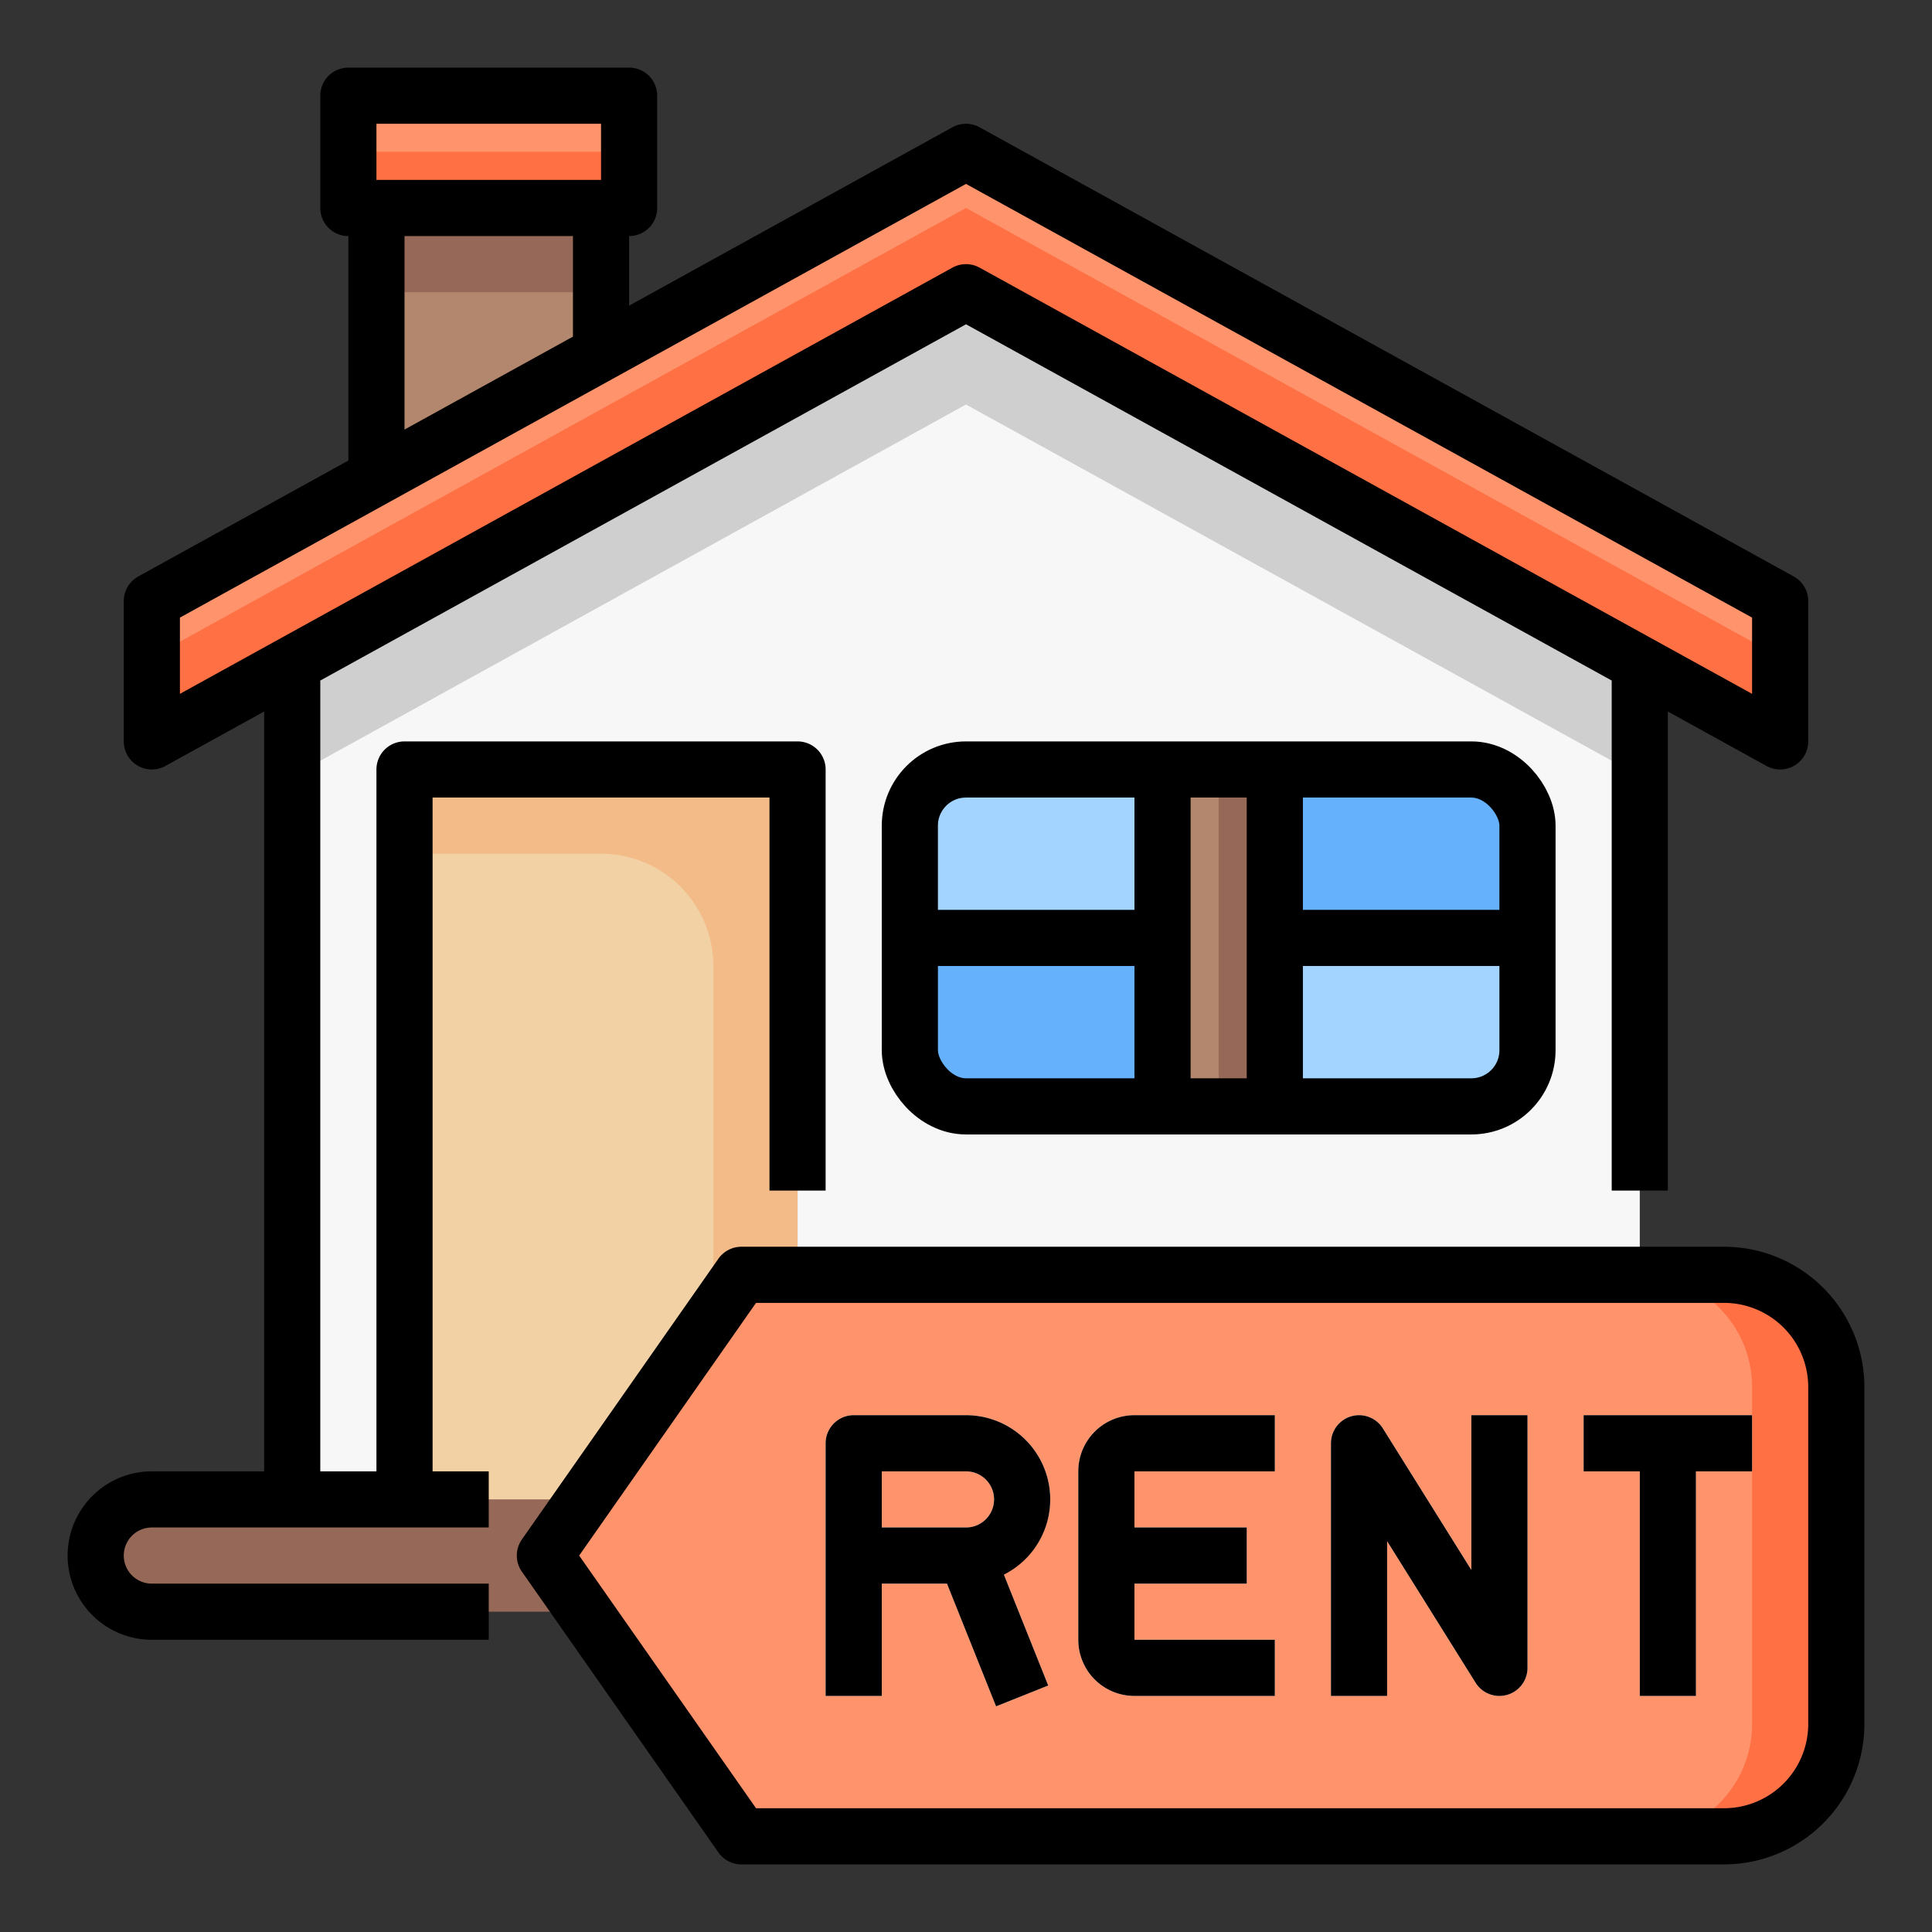 <svg xmlns="http://www.w3.org/2000/svg" version="1.1" xmlns:xlink="http://www.w3.org/1999/xlink" width="512" height="512" x="0" y="0" viewBox="0 0 64 64" style="enable-background:new 0 0 512 512" xml:space="preserve" class=""><rect x="0" y="0" width="64" height="64" fill="#333333" stroke="none"/><g transform="matrix(0.93,0,0,0.93,2.24,2.24)"><g data-name="09-Rent"><path fill="#966857" d="M62.41 51.59A1.955 1.955 0 0 1 63 53a2.006 2.006 0 0 1-2 2H3a1.955 1.955 0 0 1-1.41-.59A1.955 1.955 0 0 1 1 53a2.006 2.006 0 0 1 2-2h58a1.955 1.955 0 0 1 1.41.59z" opacity="1" data-original="#966857" class=""></path><path fill="#966857" d="M3 53h58a1.987 1.987 0 0 1 1.721 1A2 2 0 0 0 61 51H3a2.006 2.006 0 0 0-2 2 1.963 1.963 0 0 0 .279 1A2 2 0 0 1 3 53z" opacity="1" data-original="#966857" class=""></path><path fill="#ff936b" d="M56 21.24 32 8 8 21.24 3 24v-5l8-4.41 8-4.42L32 3l29 16v5z" opacity="1" data-original="#ff936b" class=""></path><path fill="#ff7045" d="M32 5 8 18.24 3 21v3l5-2.76L32 8l24 13.24L61 24v-3l-5-2.76z" opacity="1" data-original="#ff7045" class=""></path><path fill="#f7f7f7" d="M56 21.24V51H26V25H12v26H8V21.24L32 8zM52 35v-8a2.006 2.006 0 0 0-2-2H32a2.006 2.006 0 0 0-2 2v8a2.006 2.006 0 0 0 2 2h18a2.006 2.006 0 0 0 2-2z" opacity="1" data-original="#f7f7f7" class=""></path><path fill="#cfcfcf" d="M32 8 8 21.24v4L32 12l24 13.24v-4z" opacity="1" data-original="#cfcfcf"></path><path fill="#a3d4ff" d="M52 31v4a2.006 2.006 0 0 1-2 2h-7v-6z" opacity="1" data-original="#a3d4ff" class=""></path><path fill="#65b1fc" d="M52 27v4h-9v-6h7a2.006 2.006 0 0 1 2 2z" opacity="1" data-original="#65b1fc"></path><path fill="#b2876d" d="M43 31v6h-4V25h4z" opacity="1" data-original="#b2876d" class=""></path><path fill="#966857" d="M43 31v6h-2V25h2z" opacity="1" data-original="#966857" class=""></path><path fill="#65b1fc" d="M39 31v6h-7a2.006 2.006 0 0 1-2-2v-4z" opacity="1" data-original="#65b1fc"></path><path fill="#a3d4ff" d="M39 25v6h-9v-4a2.006 2.006 0 0 1 2-2z" opacity="1" data-original="#a3d4ff" class=""></path><path fill="#f2d1a5" d="M12 25h14v26H12z" opacity="1" data-original="#f2d1a5"></path><path fill="#f2bb88" d="M12 25v3h7a4 4 0 0 1 4 4v19h3V25z" opacity="1" data-original="#f2bb88"></path><path fill="#ff936b" d="M20 1v4H10V1z" opacity="1" data-original="#ff936b" class=""></path><path fill="#ff7045" d="M20 3v2H10V3z" opacity="1" data-original="#ff7045" class=""></path><path fill="#b2876d" d="M19 5v5.17l-8 4.42V5z" opacity="1" data-original="#b2876d" class=""></path><path fill="#966857" d="M11 5h8v3h-8z" opacity="1" data-original="#966857" class=""></path><path fill="#ff936b" d="M24 63h35a4 4 0 0 0 4-4V47a4 4 0 0 0-4-4H24l-7 10z" opacity="1" data-original="#ff936b" class=""></path><path fill="#ff7045" d="M59 43h-3a4 4 0 0 1 4 4v12a4 4 0 0 1-4 4h3a4 4 0 0 0 4-4V47a4 4 0 0 0-4-4z" opacity="1" data-original="#ff7045" class=""></path><path fill="#f2f6fc" d="M35 51a3 3 0 0 0-3-3h-4a1 1 0 0 0-1 1v9h2v-4h2.323l1.748 4.372 1.858-.744-1.585-3.961A2.991 2.991 0 0 0 35 51zm-6 1v-2h3a1 1 0 0 1 0 2zM36 50v6a2 2 0 0 0 2 2h5v-2h-5v-2h4v-2h-4v-2h5v-2h-5a2 2 0 0 0-2 2zM50 53.513l-3.152-5.043A1 1 0 0 0 45 49v9h2v-5.513l3.152 5.043A1 1 0 0 0 52 57v-9h-2zM60 48h-6v2h2v8h2v-8h2z" opacity="1" data-original="#f2f6fc"></path><g fill="none" stroke="#000" stroke-linejoin="round" stroke-width="2"><path d="M15 51H3a2 2 0 0 0-2 2 2 2 0 0 0 2 2h12M8 51V21M56 21v19M61 24 32 8 3 24v-5L32 3l29 16zM26 40V25H12v26" fill="" opacity="1"></path><rect width="22" height="12" x="30" y="25" rx="2" fill="" opacity="1"></rect><path d="M11 14.59V5h8v5.17M10 1h10v4H10zM24 63h35a4 4 0 0 0 4-4V47a4 4 0 0 0-4-4H24l-7 10z" fill="" opacity="1"></path><path d="M28 49h4a2 2 0 0 1 2 2 2 2 0 0 1-2 2h-4v-4zM28 58v-5h4l2 5M42 53h-5v-3a1 1 0 0 1 1-1h5M43 57h-5a1 1 0 0 1-1-1v-3M46 58v-9l5 8v-9M54 49h6M57 49v9M39 25v12M43 25v12M39 31h-9M43 31h9" fill="" opacity="1"></path></g></g></g></svg>
